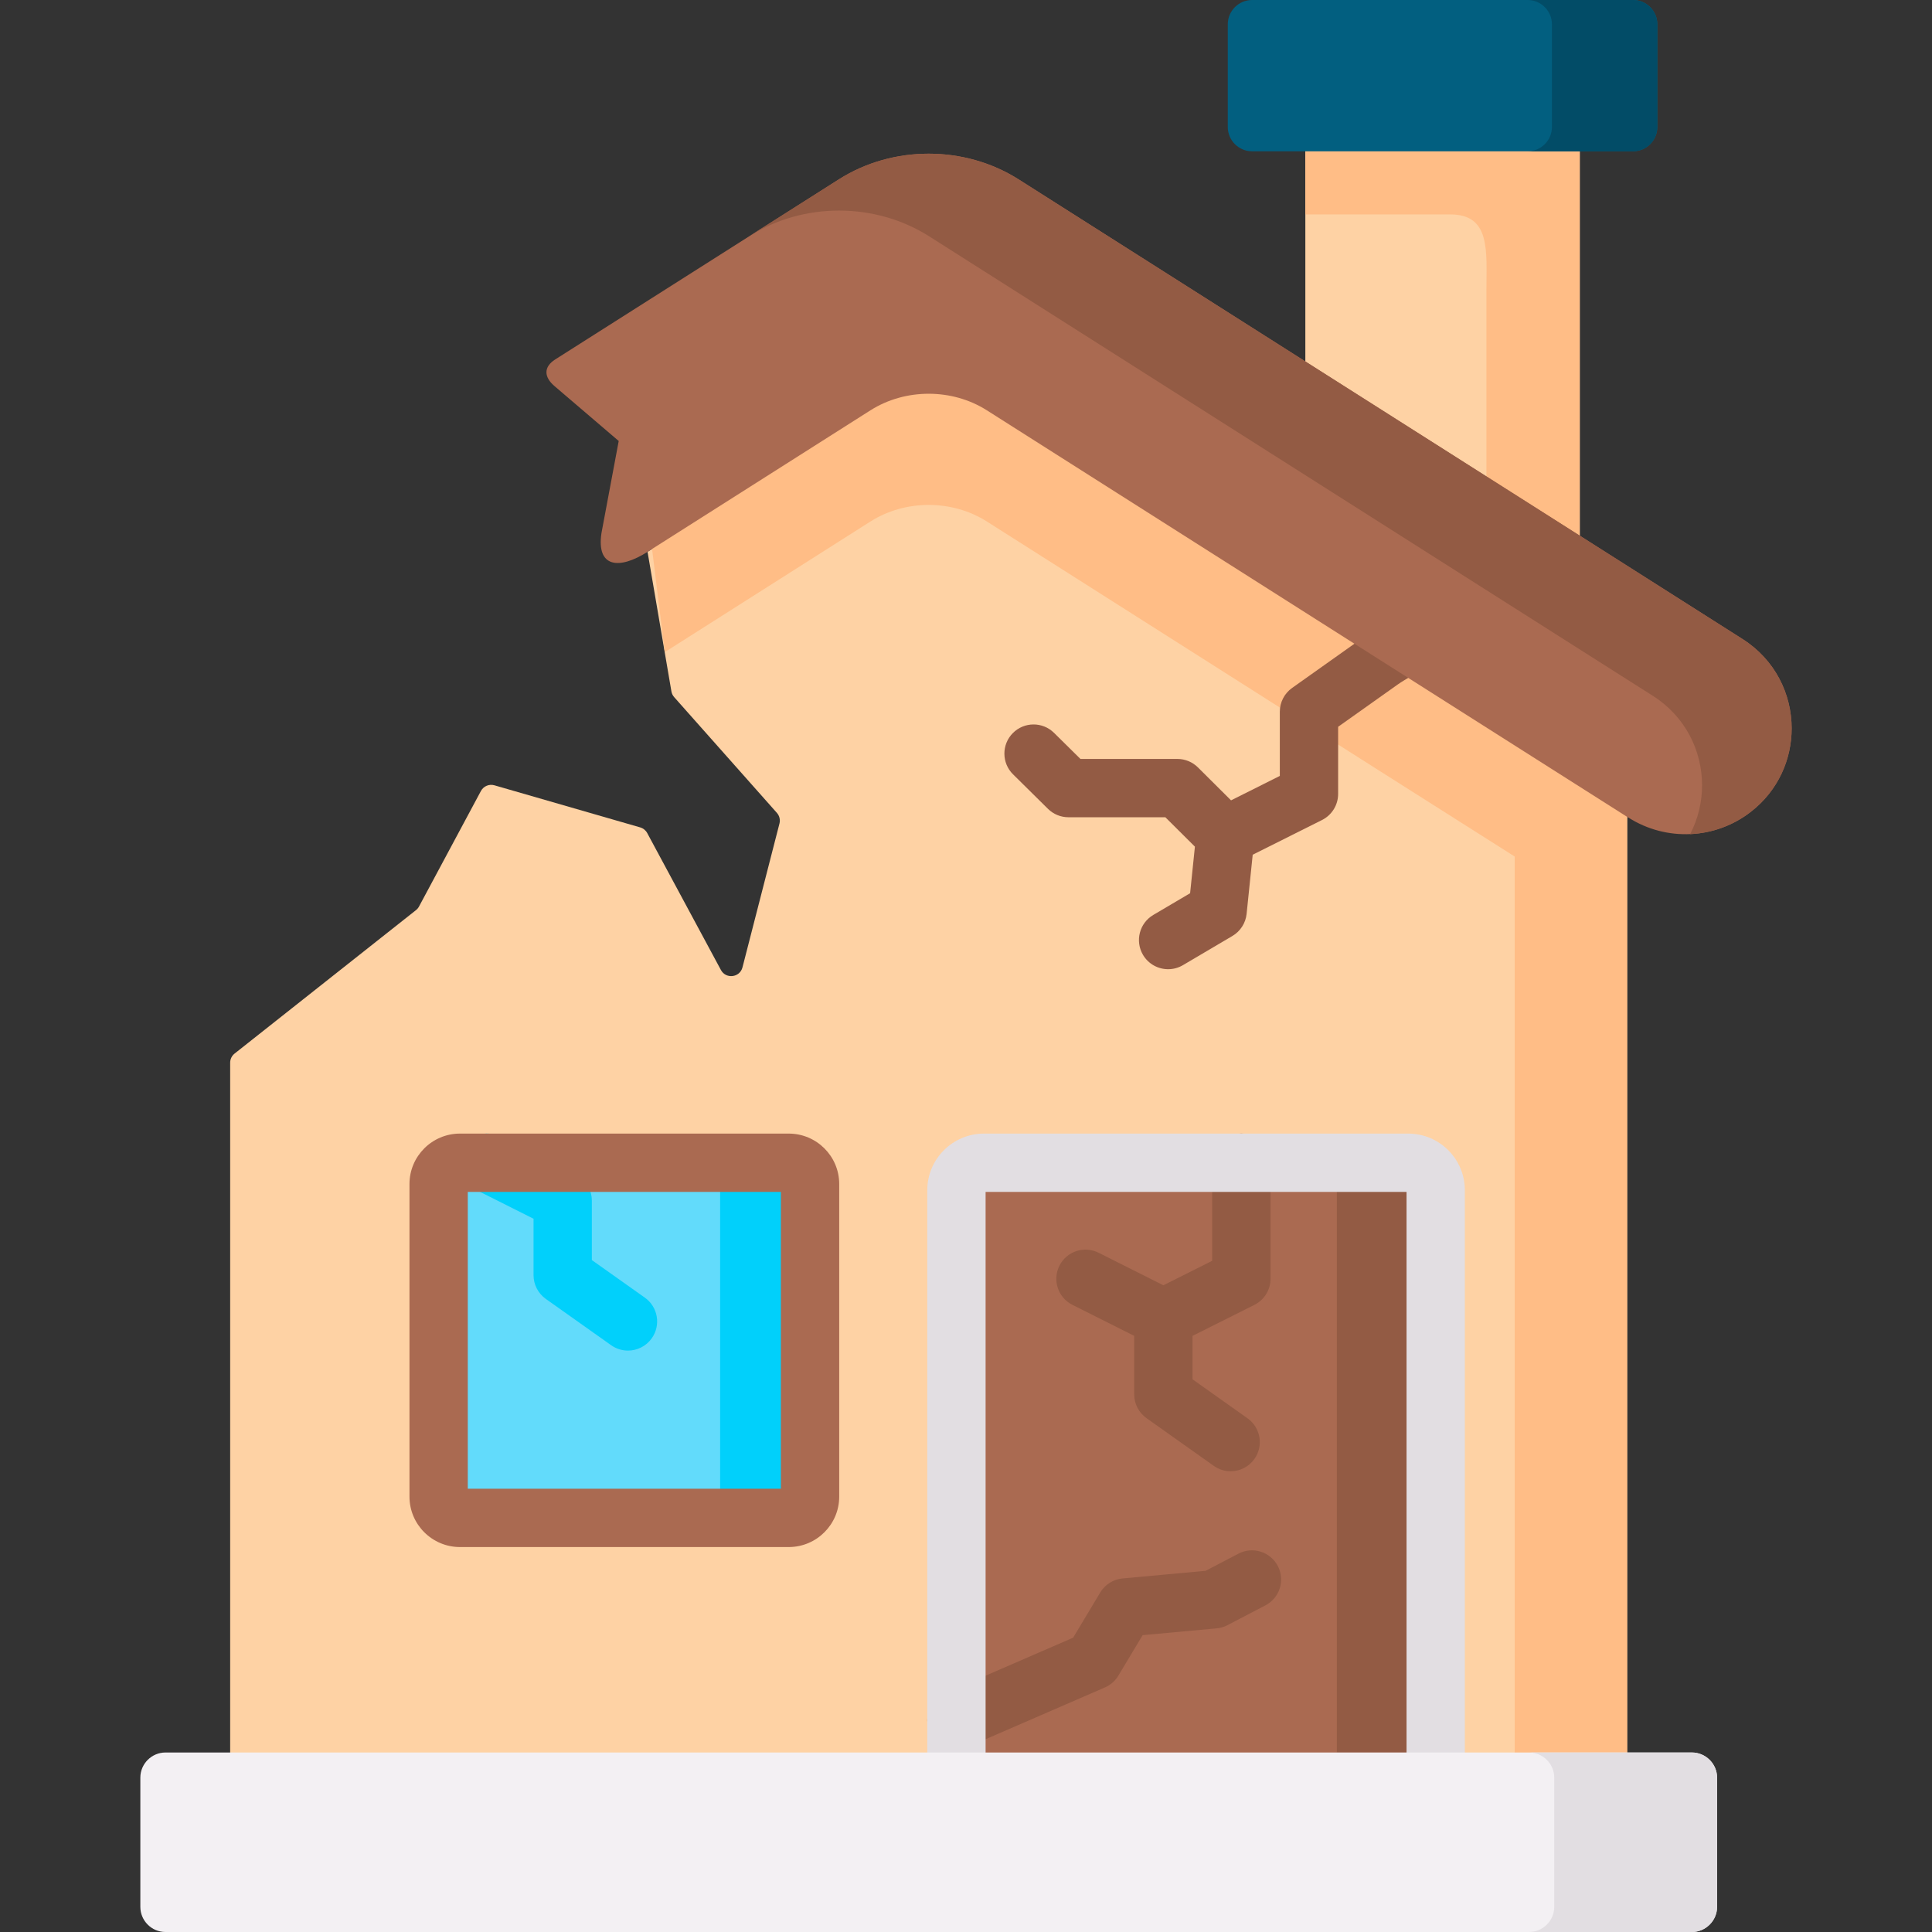 <svg id="Capa_1" enable-background="new 0 0 512 512" height="512" viewBox="0 0 512 512" width="512" xmlns="http://www.w3.org/2000/svg"><rect x="0" y="0" width="512" height="512" fill="#333333" stroke="none"/><g><g><path clip-rule="evenodd" d="m418.652 29.64h-72.725v76.597l72.725 46.169z" fill="#fed2a4" fill-rule="evenodd"/></g><g><path clip-rule="evenodd" d="m345.927 56.827h38.442c10.774 0 9.545 9.841 9.545 20.12v59.777l24.74 15.681v-122.765h-72.726v27.187z" fill="#ffbd86" fill-rule="evenodd"/></g><g><path clip-rule="evenodd" d="m345.927 40.094h72.726 14.083c3.572 0 6.47-2.891 6.47-6.424v-27.246c0-3.533-2.898-6.424-6.47-6.424h-100.92c-3.543 0-6.441 2.891-6.441 6.424v27.246c0 3.534 2.898 6.424 6.441 6.424z" fill="#025f80" fill-rule="evenodd"/></g><g><path clip-rule="evenodd" d="m365.982 175.066-104.434-66.318c-9.222-5.87-21.636-5.87-30.888 0l-59.053 37.495 6.322 36.976c.097.569.352 1.099.735 1.531l27.22 30.671c.682.769.938 1.826.682 2.821l-9.802 38.119c-.701 2.725-4.381 3.172-5.715.695l-19.529-36.283c-.394-.732-1.066-1.274-1.864-1.505l-38.628-11.153c-1.4-.404-2.893.225-3.581 1.509l-16.405 30.609c-.2.373-.475.702-.807.964l-48.066 38.009c-.741.586-1.174 1.479-1.174 2.424v182.8c0 14.017 11.389 25.377 25.442 25.377h319.332c14.053 0 25.442-11.36 25.442-25.377v-247.955z" fill="#fed2a4" fill-rule="evenodd"/></g><g><path clip-rule="evenodd" d="m214.674 396.623v-82.846c0-3.095-2.547-5.636-5.651-5.636h-17.303-13.087-49.567-7.173c-3.103 0-5.651 2.541-5.651 5.636v82.846c0 3.095 2.547 5.636 5.651 5.636h87.131c3.103 0 5.65-2.541 5.65-5.636z" fill="#62dbfb" fill-rule="evenodd"/></g><g><path d="m166.418 357.919c-1.544 0-3.105-.463-4.461-1.424l-17.303-12.265c-2.044-1.449-3.259-3.799-3.259-6.304v-14.946l-15.798-7.936c-3.813-1.915-5.351-6.56-3.436-10.373 1.916-3.813 6.558-5.348 10.373-3.436l20.055 10.075c2.61 1.312 4.258 3.983 4.258 6.904v15.717l14.044 9.955c3.482 2.468 4.303 7.291 1.836 10.772-1.505 2.126-3.889 3.261-6.309 3.261z" fill="#01d0fb"/></g><g><path clip-rule="evenodd" d="m253.467 315.412v174.395h127.007v-174.395c0-4.001-3.279-7.271-7.29-7.271h-112.397c-4.011-.001-7.32 3.27-7.32 7.271z" fill="#aa6a51" fill-rule="evenodd"/></g><path d="m328.975 300.413c-4.268 0-7.726 3.459-7.726 7.726v25.982l-12.941 6.49-17.176-8.626c-3.812-1.916-8.457-.376-10.372 3.437-1.915 3.814-.376 8.458 3.437 10.372l16.382 8.227v15.501c0 2.504 1.214 4.853 3.257 6.303l17.83 12.645c1.357.962 2.918 1.425 4.463 1.425 2.419 0 4.803-1.134 6.31-3.258 2.468-3.481 1.648-8.304-1.833-10.773l-14.573-10.335v-11.505l16.407-8.228c2.613-1.311 4.263-3.983 4.263-6.906v-30.75c-.002-4.268-3.461-7.727-7.728-7.727z" fill="#935b44"/><g><path d="m253.472 463.572c-2.985 0-5.828-1.74-7.092-4.653-1.699-3.914.098-8.465 4.012-10.163l34-14.753 7.186-11.979c1.268-2.113 3.466-3.494 5.919-3.719l21.993-2.021 8.72-4.551c3.784-1.975 8.451-.508 10.425 3.274 1.975 3.784.509 8.451-3.274 10.425l-10.071 5.257c-.892.466-1.866.753-2.868.845l-19.608 1.802-6.446 10.744c-.83 1.382-2.071 2.471-3.55 3.113l-36.275 15.739c-1.002.434-2.045.64-3.071.64z" fill="#935b44"/></g><g><path clip-rule="evenodd" d="m190.842 313.776v82.846c0 3.095-2.547 5.636-5.68 5.636h23.861c3.103 0 5.651-2.541 5.651-5.636v-82.846c0-3.095-2.547-5.636-5.651-5.636h-17.303-6.558c3.133 0 5.68 2.541 5.68 5.636z" fill="#01d0fb" fill-rule="evenodd"/></g><g><path d="m209.024 409.985h-87.131c-7.376 0-13.377-5.994-13.377-13.362v-82.846c0-7.368 6.001-13.363 13.377-13.363h87.131c7.375 0 13.376 5.995 13.376 13.363v82.846c0 7.368-6.001 13.362-13.376 13.362zm-85.055-15.453h82.979v-78.666h-82.979zm85.055-78.666h.01z" fill="#aa6a51"/></g><g><path clip-rule="evenodd" d="m354.271 315.412v149.018h26.204v-149.018c0-4.001-3.279-7.271-7.29-7.271h-26.204c4.011-.001 7.29 3.27 7.29 7.271z" fill="#935b44" fill-rule="evenodd"/></g><g><path d="m380.474 472.156c-4.268 0-7.726-3.459-7.726-7.726v-148.564h-111.554v148.564c0 4.268-3.459 7.726-7.726 7.726s-7.726-3.459-7.726-7.726v-149.019c0-8.27 6.749-14.998 15.045-14.998h112.397c8.28 0 15.016 6.728 15.016 14.998v149.019c0 4.267-3.459 7.726-7.726 7.726z" fill="#e2dee2"/></g><g><path clip-rule="evenodd" d="m411.274 6.424v27.246c0 3.534-2.898 6.424-6.441 6.424h13.819 14.083c3.572 0 6.47-2.891 6.47-6.424v-27.246c0-3.533-2.898-6.424-6.47-6.424h-27.902c3.543 0 6.441 2.891 6.441 6.424z" fill="#024c67" fill-rule="evenodd"/></g><g><path clip-rule="evenodd" d="m176.174 172.818 54.486-34.604c9.252-5.87 21.666-5.87 30.888 0l104.434 66.318 35.426 22.456v247.926h3.806 25.999v-268.923l-65.231-41.408-104.434-66.289c-9.222-5.87-21.636-5.87-30.888 0l-59.053 37.496z" fill="#ffbd86" fill-rule="evenodd"/></g><path d="m383.742 169.465c-2.47-3.48-18.753-3.168-22.232-.699l-19.09 13.549c-2.041 1.449-3.255 3.798-3.255 6.301v17.013l-12.926 6.472-8.767-8.725c-1.448-1.441-3.407-2.249-5.45-2.249h-25.695l-6.995-6.909c-3.034-3-7.928-2.969-10.926.065-2.999 3.036-2.97 7.929.065 10.927l9.251 9.14c1.447 1.43 3.397 2.23 5.431 2.23h25.679l7.831 7.794-1.271 12.339-9.757 5.756c-3.676 2.169-4.897 6.905-2.729 10.58 1.442 2.444 4.017 3.802 6.662 3.802 1.335 0 2.686-.346 3.918-1.072l13.117-7.738c2.114-1.246 3.509-3.423 3.761-5.863l1.614-15.668 18.371-9.198c2.616-1.309 4.268-3.984 4.268-6.908v-17.795l15.835-11.239c3.482-2.473 15.76-8.425 13.29-11.905z" fill="#935b44"/><g><path clip-rule="evenodd" d="m43.839 464.43h404.53c3.66 0 6.675 3.008 6.675 6.658v34.254c0 3.65-3.016 6.658-6.675 6.658h-404.53c-3.66 0-6.646-3.008-6.646-6.658v-34.254c0-3.65 2.986-6.658 6.646-6.658z" fill="#f3f0f3" fill-rule="evenodd"/></g><g><path clip-rule="evenodd" d="m411.889 471.088v17.988 16.266c0 3.65-2.986 6.658-6.675 6.658h43.155c3.66 0 6.675-3.008 6.675-6.658v-34.254c0-3.65-3.016-6.658-6.675-6.658h-17.157-25.999c3.69 0 6.676 3.008 6.676 6.658z" fill="#e2dee2" fill-rule="evenodd"/></g><g><path clip-rule="evenodd" d="m345.927 95.783-75.976-48.242c-14.317-9.082-33.377-9.082-47.664 0l-75.156 47.716c-3.191 2.044-2.928 4.731-.176 7.067l17.01 14.543-4.567 24.384c-1.376 9.14 4.597 9.812 12.209 4.994l59.053-37.495c9.252-5.87 21.666-5.87 30.888 0l104.434 66.318 65.231 41.409.351.204c10.072 6.395 23.071 5.753 32.469-1.577 7.232-5.636 10.774-13.871 10.774-22.077 0-9.111-4.392-18.193-13.029-23.683l-43.126-27.392z" fill="#aa6a51" fill-rule="evenodd"/></g><g><path clip-rule="evenodd" d="m246.207 62.609 191.828 121.802c8.637 5.49 13.029 14.572 13.029 23.712 0 4.439-1.054 8.877-3.162 12.937 5.738-.263 11.389-2.249 16.132-5.957 7.232-5.636 10.774-13.871 10.774-22.077 0-9.111-4.392-18.193-13.029-23.683l-43.126-27.392-72.726-46.168-75.976-48.242c-14.317-9.082-33.377-9.082-47.664 0l-23.715 15.039h.029c14.288-9.053 33.318-9.023 47.606.029z" fill="#935b44" fill-rule="evenodd"/></g></g></svg>